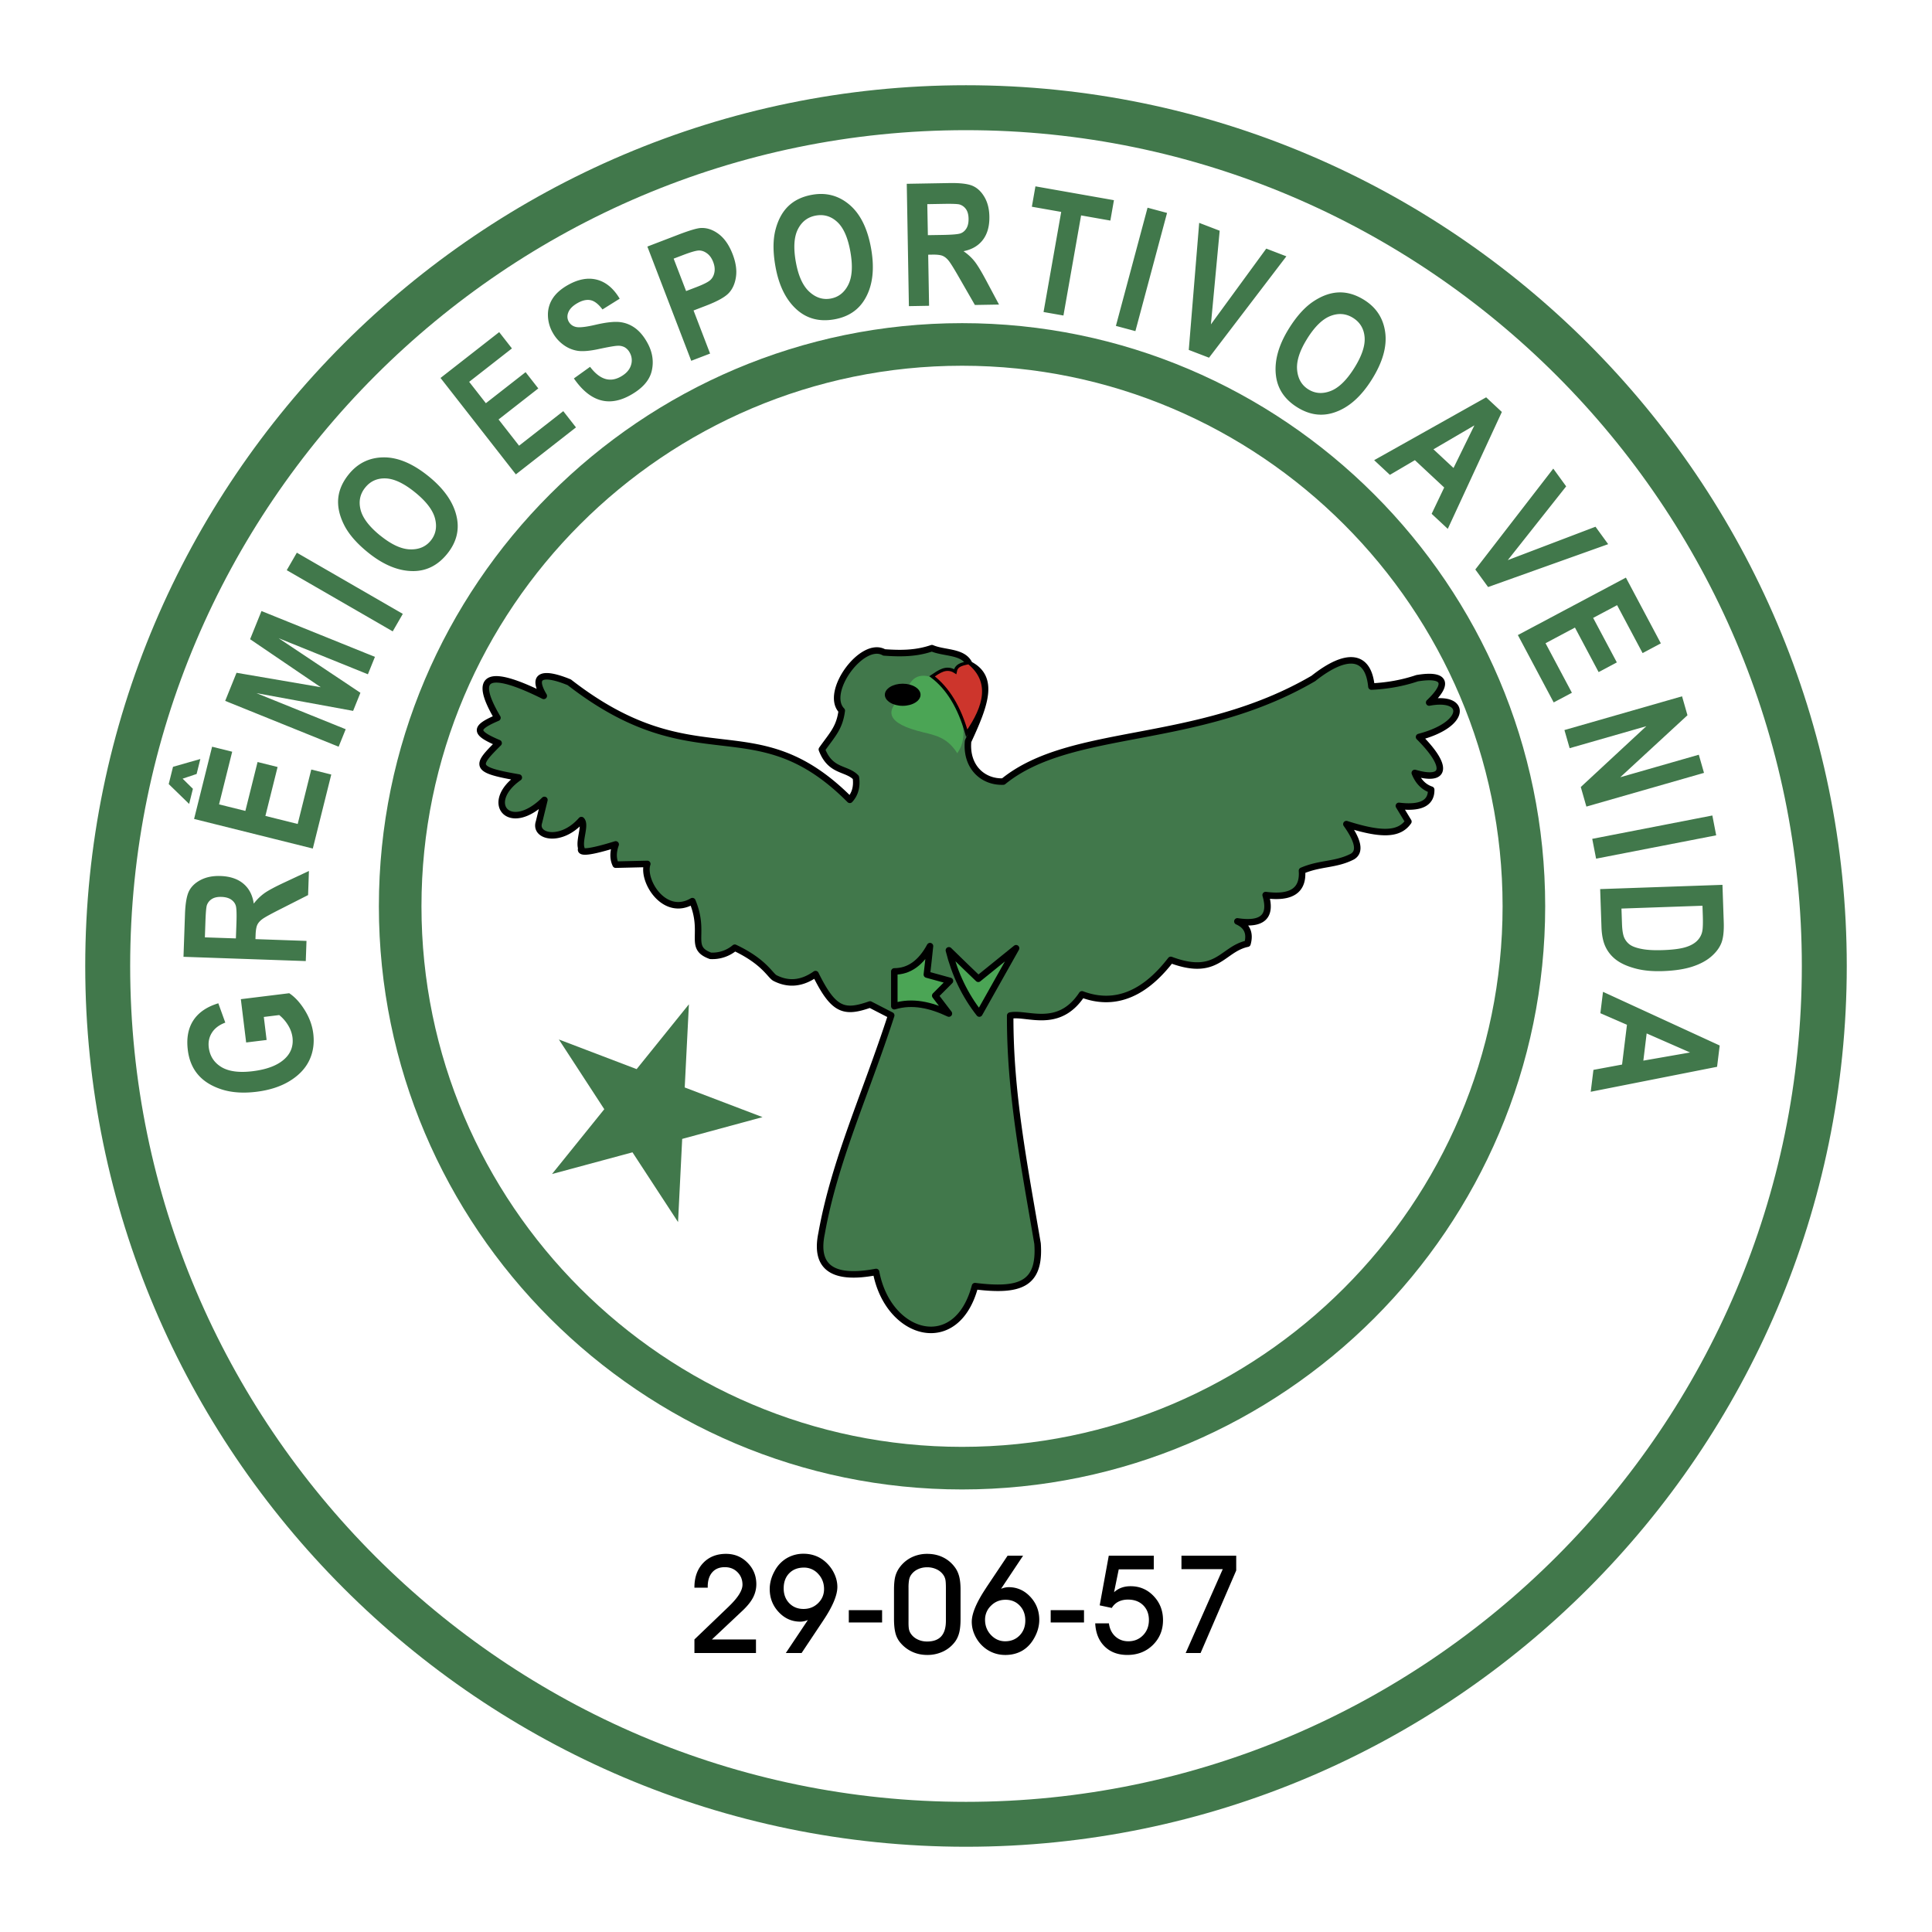 <svg xmlns="http://www.w3.org/2000/svg" width="2500" height="2500" viewBox="0 0 192.756 192.756"><path fill-rule="evenodd" clip-rule="evenodd" fill="#fff" d="M0 0h192.756v192.756H0V0z"/><path d="M96.378 8.504c24.202 0 46.171 9.868 62.089 25.786 15.916 15.917 25.785 37.886 25.785 62.086v.002c0 24.201-9.869 46.17-25.785 62.088-15.918 15.916-37.887 25.785-62.087 25.785h-.001c-24.201 0-46.17-9.869-62.087-25.785C18.373 142.549 8.504 120.58 8.504 96.379v-.002c0-24.201 9.869-46.169 25.787-62.087C50.208 18.373 72.176 8.504 96.376 8.504h.002zm0 4.483h-.002c-22.963 0-43.81 9.366-58.917 24.473-15.106 15.106-24.472 35.954-24.472 58.917v.002c0 22.963 9.366 43.811 24.473 58.918s35.955 24.473 58.918 24.473h.001c22.962 0 43.81-9.365 58.917-24.473s24.473-35.955 24.473-58.918v-.002c0-22.963-9.365-43.81-24.473-58.917-15.107-15.107-35.954-24.473-58.918-24.473z" fill="#41784b"/><path d="M26.6 103.758l-2.041.25-.53-4.32 4.827-.594c.566.373 1.084.938 1.55 1.689.467.754.751 1.533.849 2.336.121.98-.015 1.877-.403 2.684-.39.809-1.04 1.492-1.947 2.049-.908.555-2.013.914-3.313 1.074-1.333.164-2.501.082-3.501-.244-1.002-.328-1.784-.818-2.337-1.469-.556-.65-.896-1.471-1.016-2.455-.146-1.184.04-2.172.554-2.957.516-.787 1.347-1.357 2.49-1.703l.696 1.928c-.602.223-1.045.557-1.326.992-.281.438-.39.934-.323 1.482.104.854.522 1.506 1.249 1.953.729.445 1.775.588 3.137.42 1.46-.18 2.536-.602 3.225-1.268.596-.57.844-1.277.741-2.113a3.048 3.048 0 0 0-.427-1.184 3.832 3.832 0 0 0-.896-1.035l-1.537.188.279 2.297zm3.907-7.872l-12.2-.426.149-4.252c.038-1.087.176-1.86.409-2.318.236-.458.63-.83 1.181-1.11.551-.279 1.207-.408 1.96-.381.952.034 1.715.291 2.279.767.567.477.912 1.143 1.033 1.989a5.06 5.06 0 0 1 1.056-1.037c.377-.27 1.055-.635 2.027-1.088l2.421-1.133-.084 2.405-2.704 1.373c-.979.494-1.595.831-1.84 1.009-.248.18-.423.376-.521.583-.098.208-.157.547-.172 1.012l-.015.417 5.093.178-.072 2.012zm-6.972-2.261l.054-1.497c.032-.914.013-1.5-.059-1.751-.071-.251-.228-.46-.466-.624s-.563-.255-.966-.269c-.387-.014-.705.053-.945.2s-.412.354-.509.616c-.066.186-.117.734-.148 1.638l-.055 1.582 3.094.105zm7.674-8.966l-11.845-2.953 1.797-7.207 2.004.5-1.31 5.253 2.625.654 1.217-4.88 1.998.498-1.217 4.881 3.223.803 1.354-5.431 1.995.498-1.841 7.384zM18.87 80.208l-2.037-1.98.429-1.723 2.727-.779-.373 1.494-1.396.468 1.026 1.012-.376 1.508zM33.785 74.5l-11.318-4.573 1.132-2.803L32 68.562l-7.047-4.788 1.136-2.811 11.318 4.573-.702 1.736-8.91-3.6 8.164 5.447-.729 1.806-9.65-1.77 8.911 3.6-.706 1.745zm5.396-11.508l-10.572-6.104 1.007-1.745 10.572 6.104-1.007 1.745zm-2.475-7.879c-1.13-.915-1.926-1.836-2.386-2.762-.459-.925-.651-1.805-.573-2.634.079-.829.429-1.628 1.051-2.396.901-1.112 2.061-1.676 3.478-1.689 1.418-.012 2.913.617 4.484 1.889 1.588 1.286 2.528 2.663 2.819 4.127.261 1.29-.061 2.494-.966 3.612-.911 1.125-2.022 1.698-3.33 1.717-1.492.019-3.021-.603-4.577-1.864zm1.245-1.672c1.092.884 2.081 1.343 2.959 1.37.88.029 1.571-.265 2.066-.875.5-.617.643-1.35.43-2.193-.213-.843-.882-1.721-2.003-2.628-1.099-.89-2.073-1.351-2.917-1.384-.846-.033-1.53.272-2.047.912-.516.637-.673 1.374-.467 2.203.206.83.865 1.698 1.978 2.599l.001-.004zm13.516-6.112l-7.516-9.62 5.853-4.573 1.271 1.627-4.266 3.333 1.666 2.132 3.963-3.097 1.268 1.622-3.964 3.097 2.045 2.617 4.411-3.446 1.267 1.62-5.998 4.688zm5.791-9.573l1.613-1.157c.951 1.257 1.966 1.586 3.044.988.535-.297.878-.669 1.027-1.117a1.55 1.55 0 0 0-.116-1.293 1.323 1.323 0 0 0-.502-.53 1.34 1.34 0 0 0-.72-.148c-.277.011-.912.12-1.895.331-.878.188-1.567.245-2.062.173a3.22 3.22 0 0 1-1.418-.589 3.706 3.706 0 0 1-1.088-1.231 3.597 3.597 0 0 1-.475-1.794 2.953 2.953 0 0 1 .509-1.663c.334-.495.845-.935 1.529-1.314 1.029-.571 1.988-.738 2.875-.5s1.639.868 2.248 1.888l-1.718 1.074c-.395-.528-.787-.835-1.169-.92-.382-.087-.814.003-1.289.266-.477.265-.789.569-.935.909-.146.339-.138.661.025.956.161.291.415.474.757.543.343.068 1.003-.009 1.974-.238 1.03-.236 1.825-.319 2.377-.255s1.059.264 1.516.596c.458.333.866.822 1.22 1.462.514.926.66 1.866.439 2.812-.22.948-.938 1.759-2.151 2.431-2.146 1.189-4.018.631-5.614-1.677l-.001-.003zm11.707-1.759L64.588 24.6l3.033-1.164c1.129-.434 1.89-.661 2.279-.687.622-.037 1.223.164 1.804.601.581.437 1.046 1.111 1.394 2.017.316.823.427 1.574.33 2.25-.097.675-.337 1.219-.717 1.621-.379.404-1.14.827-2.28 1.265l-1.235.474 1.65 4.299-1.881.721zM67.21 25.804l1.242 3.235 1.041-.399c.699-.268 1.158-.501 1.371-.695s.352-.451.412-.769c.063-.318.022-.666-.121-1.038-.145-.378-.351-.667-.615-.86-.265-.195-.537-.292-.814-.285-.277.006-.812.16-1.598.461l-.918.35zm10.152.759c-.252-1.432-.249-2.649.011-3.649.261-1 .693-1.79 1.296-2.364s1.392-.947 2.366-1.119c1.41-.249 2.655.088 3.732 1.007 1.078.922 1.794 2.377 2.145 4.367.354 2.012.161 3.669-.581 4.965-.648 1.145-1.682 1.843-3.098 2.092-1.425.251-2.641-.045-3.64-.888-1.138-.965-1.884-2.438-2.231-4.411zm2.036-.444c.244 1.384.69 2.379 1.335 2.976.646.6 1.359.832 2.134.695.781-.138 1.371-.597 1.763-1.373.392-.776.463-1.877.213-3.298-.246-1.393-.678-2.38-1.293-2.958-.617-.58-1.333-.798-2.143-.655-.808.143-1.41.595-1.797 1.356-.39.762-.461 1.85-.213 3.26l.001-.003zm11.283 4.425l-.213-12.206 4.254-.074c1.088-.019 1.868.078 2.336.287.469.211.861.586 1.17 1.121s.471 1.184.482 1.938c.018.953-.199 1.728-.645 2.316-.447.59-1.094.97-1.934 1.135.438.303.802.638 1.09 1 .291.363.689 1.021 1.193 1.967l1.258 2.358-2.406.042-1.511-2.628c-.544-.952-.913-1.548-1.104-1.785-.192-.238-.396-.403-.609-.49-.212-.087-.554-.128-1.019-.12l-.417.007.089 5.096-2.014.036zm1.893-7.081l1.498-.024c.916-.016 1.5-.066 1.746-.149.247-.084.448-.252.599-.498.151-.247.225-.576.217-.979-.006-.388-.09-.701-.249-.933a1.202 1.202 0 0 0-.642-.477c-.189-.057-.739-.078-1.644-.062l-1.582.027.057 3.095zm11.541 7.667l1.762-9.988-2.928-.516.357-2.034 7.832 1.381-.357 2.034-2.92-.515-1.761 9.988-1.985-.35zm7.219 1.385l3.158-11.792 1.945.521-3.158 11.792-1.945-.521zm7.27 2.397l1.039-12.677 2.045.785-.875 9.343 5.523-7.559 2.006.77-7.717 10.114-2.021-.776zm9.998-2.144c.771-1.233 1.588-2.136 2.451-2.705.861-.569 1.711-.867 2.545-.89.832-.024 1.668.227 2.506.751 1.215.759 1.914 1.842 2.1 3.246.186 1.406-.256 2.967-1.328 4.68-1.082 1.733-2.334 2.834-3.754 3.302-1.248.417-2.482.244-3.701-.519-1.227-.767-1.934-1.8-2.111-3.096-.201-1.477.231-3.07 1.292-4.769zm1.812 1.032c-.746 1.191-1.08 2.229-1 3.104.078.877.453 1.527 1.121 1.944.672.42 1.418.473 2.229.159s1.6-1.085 2.365-2.309c.748-1.199 1.088-2.223 1.018-3.063-.07-.844-.457-1.485-1.154-1.921-.695-.435-1.445-.5-2.242-.194-.801.306-1.582 1.066-2.34 2.28h.003zm14.031 18.963l-1.609-1.5 1.252-2.625-2.924-2.727-2.494 1.465-1.57-1.464 11.174-6.271 1.566 1.46-5.395 11.662zm.573-6.072l2.082-4.251-4.084 2.388 2.002 1.863zm2.175 10.127l7.777-10.065 1.287 1.771-5.824 7.359 8.75-3.331 1.264 1.739-11.98 4.278-1.274-1.751zm4.245 6.542l10.779-5.731 3.486 6.559-1.822.969-2.543-4.779-2.389 1.27 2.363 4.441-1.818.966-2.361-4.441-2.934 1.56 2.629 4.942-1.816.965-3.574-6.721zm4.646 9.478l11.734-3.367.541 1.889-6.707 6.186 7.838-2.247.518 1.811-11.734 3.364-.559-1.953 6.539-6.068-7.65 2.194-.52-1.809zm2.773 10.854l11.984-2.33.383 1.978-11.982 2.329-.385-1.977zm12.993 4.589l.127 3.685c.033.932-.047 1.64-.238 2.122-.191.48-.529.93-1.008 1.345-.479.416-1.109.755-1.889 1.009s-1.758.404-2.926.445c-1.055.037-1.975-.051-2.764-.264-.787-.211-1.416-.492-1.883-.842a3.485 3.485 0 0 1-1.074-1.291c-.248-.51-.387-1.175-.416-1.99l-.131-3.795 12.202-.424zm-1.995 2.085l-8.082.282.053 1.515c.021.649.102 1.118.23 1.404.133.286.326.519.578.696.256.178.65.318 1.186.419.537.104 1.242.141 2.113.11.902-.032 1.617-.119 2.133-.261s.92-.354 1.211-.625c.289-.274.479-.602.557-.981.062-.286.08-.834.053-1.645l-.032-.914zm-11.148 18.56l.27-2.184 2.857-.531.488-3.969-2.652-1.154.262-2.133 11.643 5.355-.262 2.125-12.606 2.491zm5.25-3.106l4.662-.814-4.332-1.9-.33 2.714z" fill-rule="evenodd" clip-rule="evenodd" fill="#41784b"/><path d="M95.983 32.24c16.025 0 30.57 6.534 41.109 17.073 10.539 10.539 17.072 25.084 17.072 41.107v.002c0 16.023-6.533 30.57-17.072 41.109-10.539 10.537-25.084 17.07-41.108 17.072h-.002c-16.023 0-30.569-6.535-41.108-17.074-10.539-10.537-17.072-25.084-17.073-41.106v-.001c0-16.024 6.534-30.569 17.073-41.108 10.539-10.54 25.084-17.073 41.107-17.074h.002zm0 4.25h-.002c-14.851 0-28.333 6.057-38.103 15.827-9.77 9.771-15.828 23.253-15.828 38.104v.001c0 14.851 6.058 28.333 15.828 38.103 9.77 9.771 23.253 15.828 38.104 15.828h.002c14.85 0 28.333-6.057 38.102-15.828 9.771-9.77 15.828-23.252 15.828-38.103v-.002c0-14.85-6.057-28.333-15.826-38.103-9.772-9.77-23.254-15.827-38.105-15.827z" fill="#41784b"/><path d="M75.426 164.922h-6.143v-1.354l3.4-3.26.054-.055c.894-.861 1.341-1.58 1.341-2.148 0-.496-.167-.914-.5-1.248-.333-.334-.754-.5-1.262-.5-.536 0-.957.172-1.255.514-.3.342-.451.818-.451 1.428v.107h-1.328v-.027c0-1.008.289-1.82.866-2.432.579-.611 1.342-.918 2.288-.918.845 0 1.56.295 2.144.885.586.588.878 1.305.878 2.139 0 .471-.11.918-.33 1.342-.22.422-.582.867-1.079 1.332l-3.021 2.842h4.396v1.353h.002zm6.79-6.377c0-.6-.197-1.107-.587-1.521a1.88 1.88 0 0 0-1.421-.625c-.608 0-1.099.189-1.466.566-.369.377-.554.881-.554 1.508 0 .6.187 1.094.556 1.477.371.383.846.576 1.425.576.573 0 1.06-.193 1.454-.578.395-.387.593-.856.593-1.403zm-2.241 6.377h-1.574l2.201-3.293c-.137.057-.268.1-.392.123a1.698 1.698 0 0 1-.355.041c-.848 0-1.57-.318-2.165-.957-.596-.637-.895-1.404-.895-2.303 0-.303.043-.609.126-.914s.211-.609.379-.906a3.22 3.22 0 0 1 1.196-1.254 3.257 3.257 0 0 1 1.686-.441c.458 0 .887.084 1.287.25s.758.414 1.074.738c.315.322.562.689.736 1.094.176.404.265.814.265 1.227 0 .83-.468 1.945-1.402 3.342l-.034.053-2.133 3.2zm8.032-3.049h-3.322v-1.229h3.322v1.229zm1.188-.365v-2.869c0-.6.046-1.064.137-1.391.091-.326.242-.629.449-.902a3.253 3.253 0 0 1 1.188-.979 3.517 3.517 0 0 1 1.548-.338c.587 0 1.121.121 1.599.361.478.238.88.588 1.203 1.047.178.258.309.557.391.895.081.336.124.758.124 1.254v2.963c0 .529-.043.967-.126 1.312-.085.346-.22.648-.401.902-.312.43-.712.764-1.195.998a3.622 3.622 0 0 1-1.595.354c-.56 0-1.076-.111-1.546-.336a3.394 3.394 0 0 1-1.216-.977 2.394 2.394 0 0 1-.426-.908c-.089-.359-.134-.822-.134-1.386zm1.448.246v.148c0 .311.018.541.054.689.035.148.096.283.179.404.164.244.391.436.677.572.287.139.602.207.938.207.63 0 1.103-.172 1.413-.512.313-.342.469-.863.469-1.562v-3.256c0-.404-.018-.688-.053-.85s-.098-.307-.181-.432a1.662 1.662 0 0 0-.68-.584 2.181 2.181 0 0 0-.955-.211c-.337 0-.647.066-.926.197-.28.131-.506.318-.674.559-.092.127-.16.285-.199.469a4.374 4.374 0 0 0-.061.838v3.324h-.001zm9.886-6.543h1.545l-2.199 3.303c.135-.053.268-.094.391-.121.125-.025.248-.041.363-.041.844 0 1.566.32 2.162.957.598.639.898 1.408.898 2.305 0 .303-.043.605-.125.904-.08.301-.207.598-.369.891-.307.561-.707.986-1.197 1.275-.492.287-1.059.432-1.697.432-.459 0-.891-.084-1.291-.252s-.762-.414-1.078-.734a3.486 3.486 0 0 1-.721-1.086 3.128 3.128 0 0 1-.258-1.236c0-.834.483-1.971 1.446-3.406v-.008l2.13-3.183zm-2.25 6.391c0 .596.197 1.104.59 1.521.395.416.869.627 1.418.627.582 0 1.064-.195 1.441-.584.379-.387.568-.887.568-1.49 0-.605-.188-1.102-.559-1.488-.369-.387-.842-.58-1.41-.58-.57 0-1.055.195-1.451.59a1.914 1.914 0 0 0-.597 1.404zm9.873.271h-3.324v-1.229h3.324v1.229zm1.119.09h1.367c.07.543.283.977.635 1.301.354.322.787.486 1.299.486.592 0 1.082-.201 1.471-.602.389-.398.584-.906.584-1.52 0-.604-.191-1.096-.572-1.473-.383-.375-.887-.564-1.51-.564-.369 0-.691.072-.967.213a1.61 1.61 0 0 0-.654.621l-1.207-.258.906-4.957h4.49v1.367h-3.496l-.467 2.281c.223-.203.471-.357.744-.453.273-.1.576-.148.91-.148.908 0 1.674.328 2.295.982.623.652.936 1.455.936 2.4 0 .986-.338 1.814-1.01 2.479-.674.662-1.525.996-2.547.996-.938 0-1.695-.283-2.27-.85-.575-.565-.888-1.332-.937-2.301zm10.512 2.959h-1.488l3.701-8.371h-4.121v-1.34h5.463v1.475l-3.555 8.236z" fill-rule="evenodd" clip-rule="evenodd"/><path fill-rule="evenodd" clip-rule="evenodd" fill="#41784b" d="M55.759 103.709l7.758 2.957 5.216-6.469-.418 8.299 7.762 2.959-8.015 2.174-.413 8.297-4.546-6.959-8.029 2.166 5.215-6.467-4.53-6.957z"/><path d="M84.788 79.798c-9.538-9.58-15.217-1.8-27.993-11.726-2.616-1.069-3.809-.755-2.544 1.356-5.582-2.775-7.123-2.046-4.621 2.187-2.35 1.001-2.311 1.497.117 2.522-2.292 2.275-2.516 2.66 2.014 3.437-3.581 2.52-.938 5.686 2.555 2.235l-.541 2.213c-.497 1.477 2.222 2.101 4.229-.203.482.459-.276 2.025 0 2.831-.237.511.905.376 3.423-.404-.275.766-.275 1.44 0 2.021l3.153-.074c-.562 1.632 1.683 5.364 4.5 3.713 1.366 3.272-.467 4.633 1.812 5.458a3.475 3.475 0 0 0 2.417-.809c2.998 1.42 3.526 2.788 4.028 3.034 1.342.68 2.685.545 4.028-.404 1.812 3.686 2.863 3.932 5.438 3.031l2.112 1.088c-2.553 7.883-5.654 14.506-6.946 21.758-.701 3.385 1.111 4.664 5.438 3.842 1.194 6.395 8.044 8.338 9.868 1.414 4.455.549 6.535-.131 6.242-4.244-1.373-8.064-2.756-15.035-2.73-22.748 1.646-.359 4.811 1.449 7.162-2.119 4.285 1.607 7.238-1.348 8.861-3.438 4.666 1.742 5.102-1.079 7.652-1.618.291-1.056-.045-1.797-1.008-2.224 2.508.383 3.447-.493 2.82-2.628 2.566.345 3.775-.464 3.625-2.427 1.834-.786 3.355-.55 5.035-1.415.799-.476.596-1.554-.605-3.234 3.516 1.123 5.271 1.06 6.186-.254l-.949-1.566c2.174.264 3.248-.275 3.223-1.618-.746-.255-1.291-.811-1.635-1.669 3.143.914 3.359-.659.426-3.587 4.863-1.271 4.748-4.149 1.008-3.437 2.174-2.064 1.395-2.872-1.209-2.426-1.418.479-2.936.756-4.553.833-.305-3.232-2.486-3.427-5.793-.809-11.688 6.819-24.127 4.749-30.938 10.287-2.016.081-3.745-1.454-3.51-4.022 1.682-3.619 2.717-6.351.138-7.667-.574-1.34-2.497-1.08-3.745-1.62-1.55.531-3.059.55-4.771.424-2.165-1.252-6.007 3.98-4.224 5.809-.225 1.729-.921 2.367-1.985 3.87.861 2.265 2.459 1.819 3.395 2.802.124.906-.077 1.648-.605 2.225z" fill-rule="evenodd" clip-rule="evenodd" fill="#41784b" stroke="#000" stroke-width=".649" stroke-linecap="round" stroke-linejoin="round" stroke-miterlimit="2.613"/><path d="M92.786 94.395c-.908 1.682-2.095 2.523-3.561 2.523v3.471c1.815-.545 3.631-.123 5.446.734l-1.362-1.787 1.467-1.471-2.304-.633s.314-2.732.314-2.837zM94.671 94.815c.594 2.382 1.606 4.486 3.038 6.308l3.666-6.518-3.771 3.049s-2.624-2.517-2.933-2.839z" fill-rule="evenodd" clip-rule="evenodd" fill="#4ba555" stroke="#000" stroke-width=".649" stroke-linecap="round" stroke-linejoin="round" stroke-miterlimit="2.613"/><path d="M93.728 67.896c-1.815-.947-2.933-.491-3.352 1.367-2.374 1.682-1.815 2.944 1.676 3.785 1.501.351 2.513.631 3.456 2.103 1.223-1.716.629-4.135-1.78-7.255z" fill-rule="evenodd" clip-rule="evenodd" fill="#4ba555"/><path d="M90.062 68.212c.981 0 1.781.496 1.781 1.104s-.8 1.104-1.781 1.104-1.781-.496-1.781-1.104.801-1.104 1.781-1.104z" fill-rule="evenodd" clip-rule="evenodd"/><path d="M92.995 67.476c.668-.441 1.408-1.039 2.304-.467.113-.614.567-.743 1.362-.9 2.288 1.875 1.694 4.329-.209 7.045-.734-2.594-1.886-4.487-3.457-5.678z" fill-rule="evenodd" clip-rule="evenodd" fill="#cd352c" stroke="#000" stroke-width=".324" stroke-miterlimit="2.613"/></svg>
